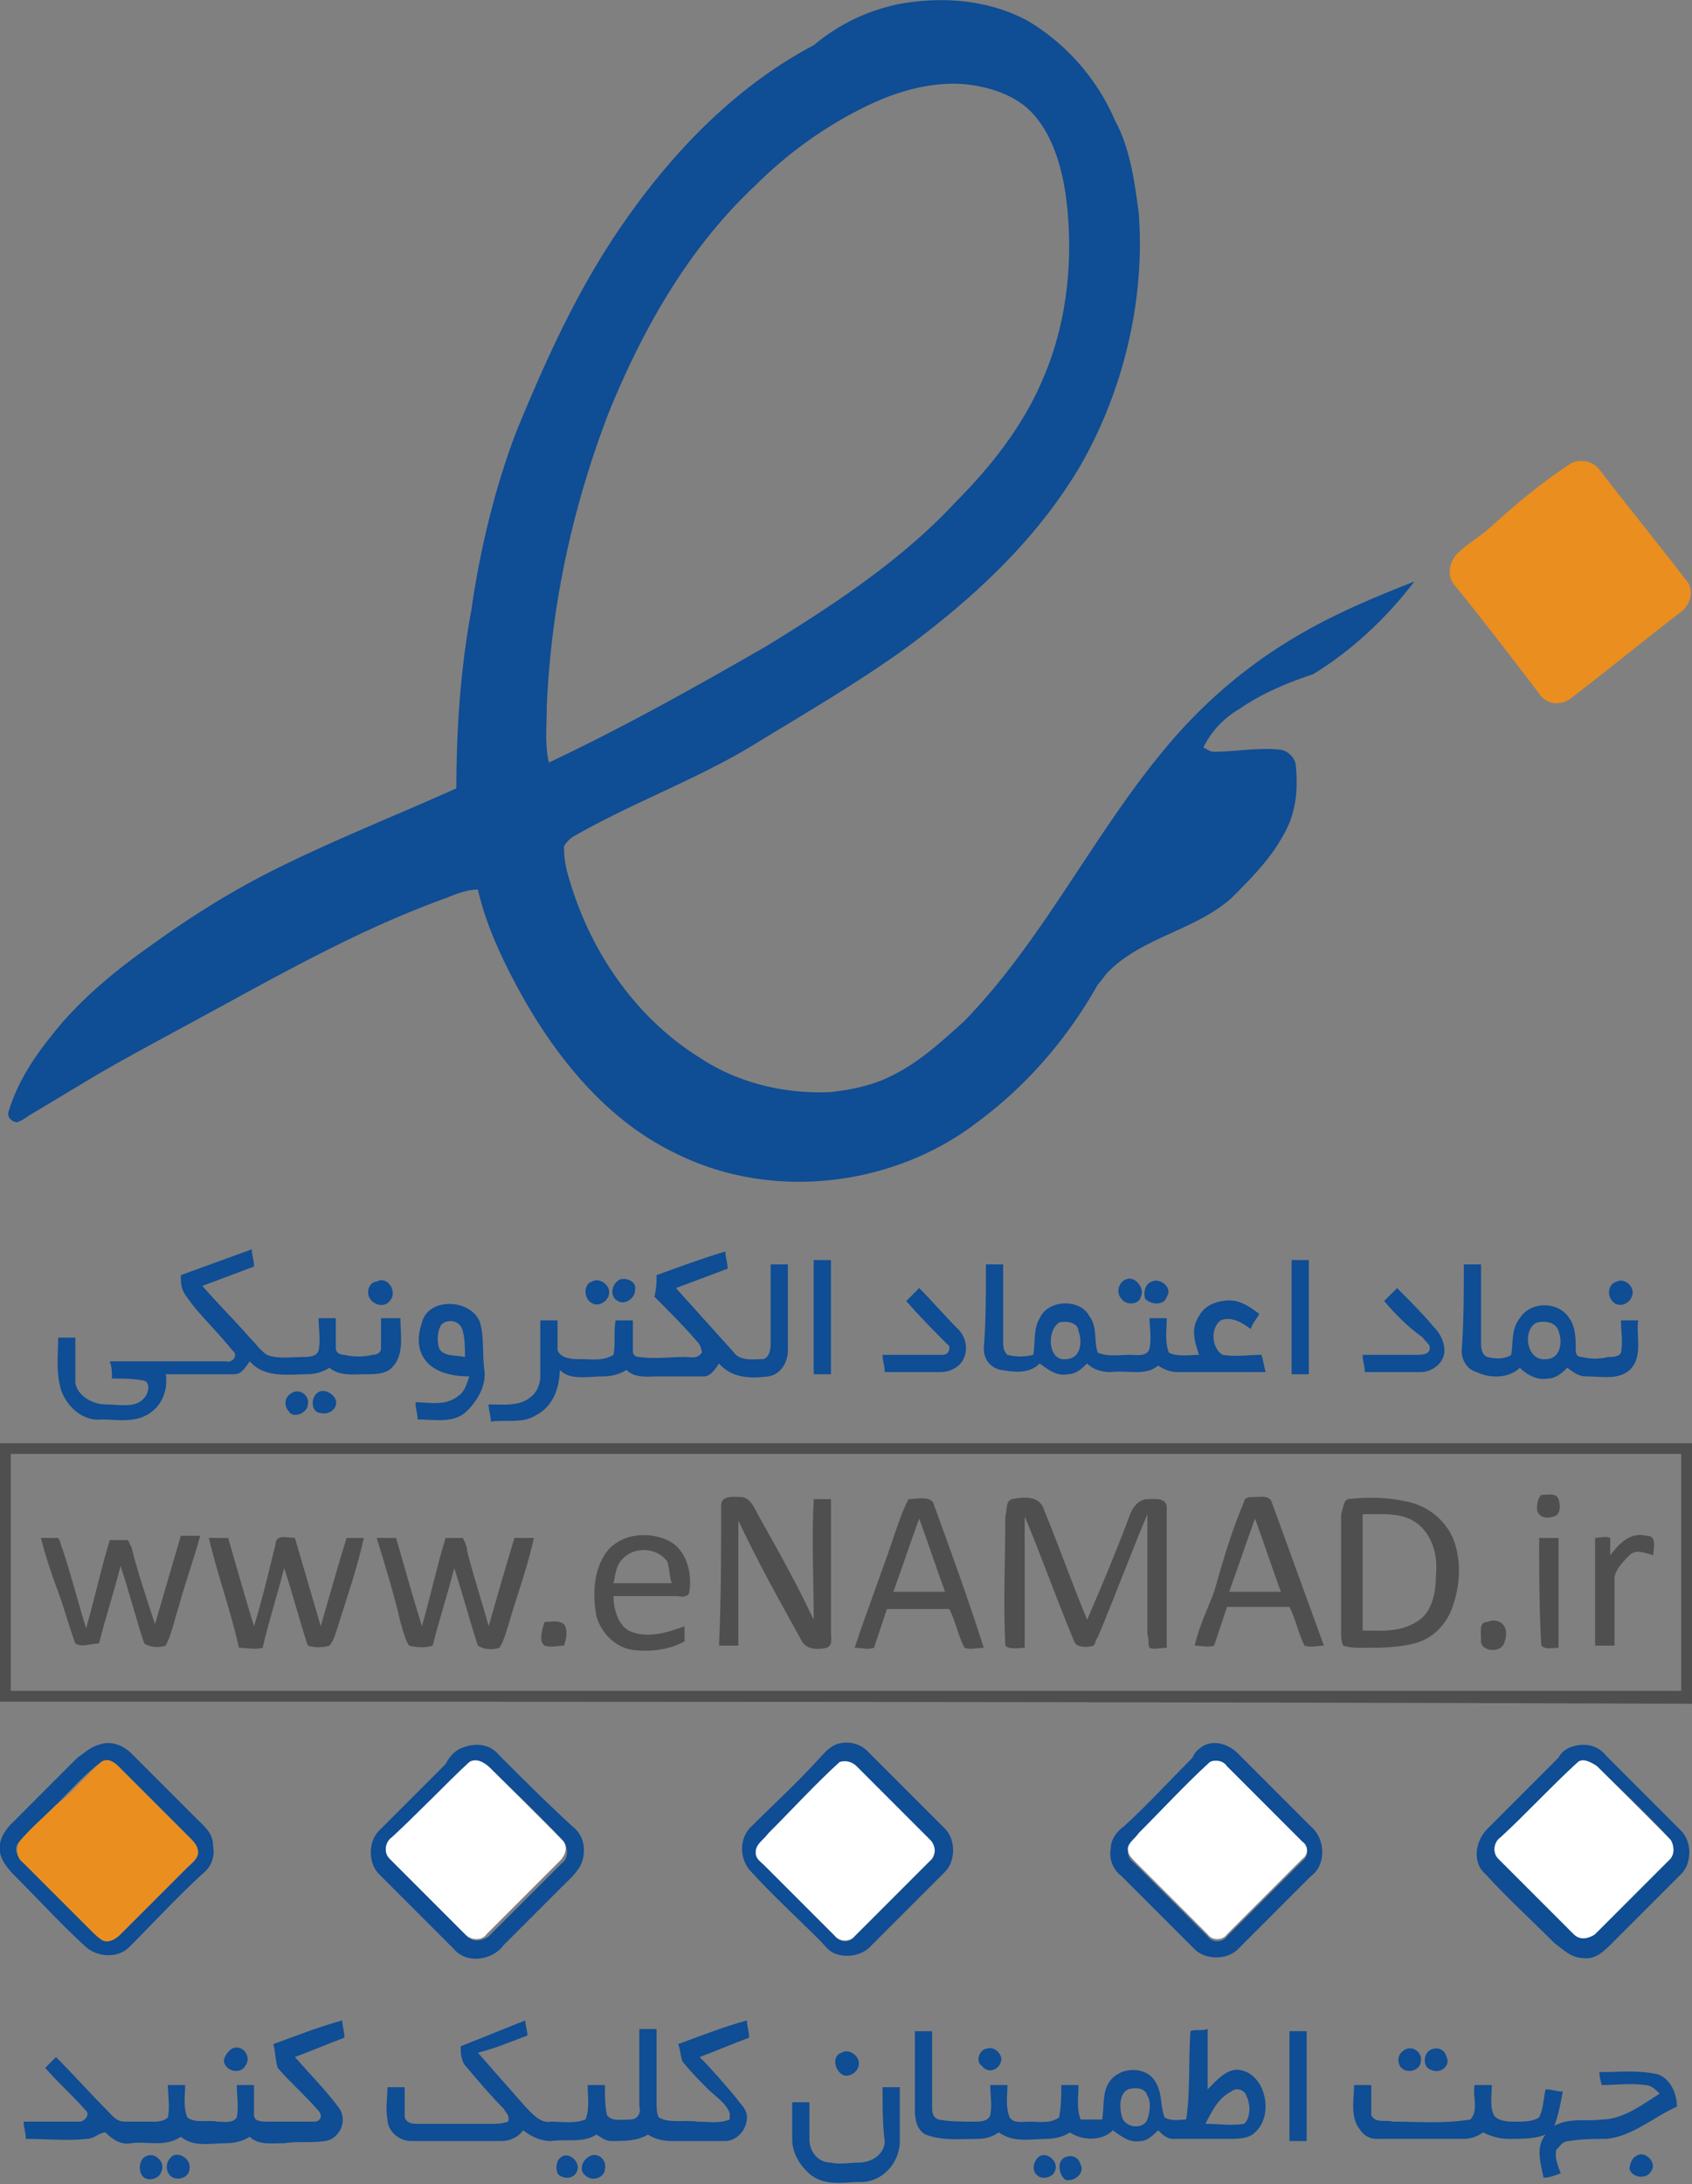 <svg version="1.2" baseProfile="tiny" xmlns="http://www.w3.org/2000/svg" viewBox="0 0 78.6 101.4"><rect x="0" y="0" width="78.6" height="101.4" fill="#808080" stroke="none"/><g fill="#FFF"><path d="M21.8 81.8c.3-.2.7 0 .9.2l3.4 3.4c.3.3.2.7-.1 1l-3.4 3.4c-.2.3-.7.3-1 0L18 86.2c-.3-.3-.2-.8.1-1 1.4-1 2.5-2.3 3.7-3.4zM39 81.8c.3-.1.6 0 .8.2l3.4 3.4c.3.2.3.7 0 1l-3.5 3.5c-.3.3-.7.2-.9 0l-3.3-3.3c-.2-.2-.4-.3-.4-.6 0-.4.3-.7.6-.9 1.1-1.1 2.2-2.3 3.3-3.3zM56.2 81.8c.3-.2.6-.1.8.1l3.5 3.5c.3.2.3.7 0 .9L57 89.8c-.2.3-.7.3-.9 0l-3.3-3.3c-.2-.2-.4-.4-.4-.6-.1-.4.3-.6.5-.9 1.1-1 2.1-2.1 3.3-3.2zM73.3 81.8c.3-.2.7 0 .9.2l3.4 3.4c.3.3.2.7-.1 1l-3.4 3.4c-.2.3-.7.3-1 0l-3.5-3.5c-.3-.3-.2-.8.1-1 1.2-1.1 2.3-2.4 3.6-3.5z"/></g><g fill="#0F4D94"><path d="M41.7.2c2.1-.4 4.3-.2 6.1.8a10 10 0 014 4.6c.7 1.3.9 2.8 1.1 4.3.3 4-.7 8.2-2.7 11.7-2 3.4-4.9 6.1-8 8.4-2.2 1.6-4.6 3-6.9 4.4-2.7 1.7-5.8 2.8-8.6 4.4-.2.1-.4.3-.5.5 0 .6.1 1.1.3 1.7 1 3.3 3.1 6.3 6 8.1 1.8 1.2 4 1.7 6.1 1.6.9-.1 1.9-.3 2.7-.7 1.3-.6 2.4-1.6 3.5-2.6 3.6-3.7 5.9-8.5 9.2-12.5 1.8-2.2 3.9-4 6.3-5.4 1.7-1 3.6-1.8 5.4-2.5-1.3 1.7-2.9 3.2-4.7 4.3-1.2.4-2.4.9-3.4 1.6-.7.4-1.3 1-1.7 1.8.2.1.3.2.5.2 1 0 2-.2 3-.1.4 0 .8.4.8.8.1 1.1 0 2.2-.6 3.2-.6 1.1-1.5 2-2.4 2.9-1.7 1.5-4.1 1.8-5.7 3.4-.2.2-.3.4-.5.6-1.4 2.5-3.3 4.7-5.6 6.4-3.9 3-9.6 3.7-14.1 1.4-3.5-1.7-6-5.1-7.7-8.5-.6-1.2-1.1-2.4-1.4-3.7-.5 0-1 .2-1.5.4-3.6 1.3-6.9 3.1-10.2 4.9-2 1.1-4.1 2.2-6 3.3l-3 1.8c-.2.1-.4.3-.7.4-.2 0-.5-.2-.4-.5.4-1.3 1.1-2.4 1.9-3.4 1.3-1.7 3-3.1 4.7-4.3 1.8-1.3 3.7-2.5 5.7-3.5 2.8-1.4 5.6-2.5 8.5-3.8 0-2.8.2-5.6.7-8.3.4-2.8 1.1-5.7 2.1-8.3 1.4-3.4 2.9-6.7 5-9.7C31.3 7 34.2 4 37.8 2.1 39 1.1 40.3.5 41.7.2M40.1 5c-1.8.9-3.5 2.1-5 3.6-3.1 2.9-5.2 6.6-6.8 10.5-1.7 4.4-2.7 9-2.9 13.7 0 .9-.1 1.8.1 2.6 3.4-1.6 6.8-3.5 10.1-5.4 3.1-1.9 6.3-4 8.8-6.7 1.6-1.6 3.1-3.5 4-5.6 1.2-2.7 1.5-5.8 1.1-8.7-.2-1.3-.6-2.7-1.5-3.7-.8-.9-2.1-1.3-3.3-1.4-1.6-.1-3.2.4-4.6 1.1zM8.4 59.2l3.3-1.2c0 .3.1.5.1.8l-2.4.9c.7.8 1.5 1.6 2.2 2.4.3.3.5.6.8.8.5.2 1.1.1 1.7.1.2 0 .6 0 .7-.3.1-.5 0-1 0-1.5h.8v1.4c0 .2.2.3.4.3.4.1.9.1 1.3 0 .2 0 .4-.1.4-.3v-1.4h.9c0 .8.2 1.7-.4 2.3-.3.3-.8.3-1.2.3-.6 0-1.2.1-1.7-.3-.3.2-.7.3-1 .3-.9 0-2 .2-2.7-.6-.2.3-.4.6-.7.6H7.7c.1.6-.1 1.3-.6 1.7-.7.6-1.6.4-2.4.4-.9.1-1.7-.7-1.9-1.5-.2-.8-.1-1.5-.1-2.3h.8v2.1c.1.6.8 1 1.4 1 .6 0 1.4.2 1.8-.3.2-.2.3-.7 0-.8-.5-.1-1-.1-1.5-.1 0-.3 0-.5-.1-.8h5.4c.3.1.6-.3.3-.5-.8-1-1.6-1.7-2.2-2.6-.2-.3-.2-.6-.2-.9zM30.5 59.2c1.1-.4 2.2-.8 3.2-1.1 0 .3.1.5.1.8l-2.4.9 2.7 3c.3.4.9.3 1.3.3.3 0 .4-.4.4-.7v-3.7h.8v4c0 .5-.3 1.1-.9 1.2-.8.1-1.7.1-2.3-.6-.2.3-.4.6-.7.6h-2.1c-.5 0-1.1.1-1.5-.3-.3.2-.7.3-1.1.3-.7 0-1.5.2-2-.3 0 .8-.3 1.7-1.1 2.1-.6.4-1.4.2-2.1.3 0-.3-.1-.5-.1-.8.6 0 1.4.1 1.9-.3.3-.2.5-.6.5-1v-2.6h.8v1.4c.2.4.7.4 1.1.4.5 0 1 .1 1.5-.2.1-.5 0-1.1.1-1.6h.8v1.4c0 .2.1.3.3.3.7.1 1.4 0 2.1 0 .3 0 .6.1.8-.2 0-.2-.1-.4-.2-.5-.6-.7-1.3-1.4-2-2.1.1-.4.1-.7.1-1zM37.8 63.8v-5.3h.8v5.3h-.8zM45.8 58.7h.8v3.5c0 .3 0 .5.2.7.4.1.8.1 1.2 0 .1-.6 0-1.2.3-1.7.4-.9 1.9-.9 2.3-.1.4.5.2 1.2.4 1.7.5.2 1 .1 1.5.1.3 0 .8.1.9-.3.1-.5 0-1 0-1.4h.8c0 .5-.1 1.1.1 1.6.4.2 1 .1 1.4.1-.2-.6-.4-1.2 0-1.8.3-.6 1.1-.8 1.7-.7.4.1.7.3 1.1.6-.1.2-.3.4-.4.7-.4-.3-.9-.6-1.4-.4-.5.4-.4 1.3.1 1.6.6.1 1.2 0 1.8 0 .1.3.1.5.2.8h-4.1c-.3 0-.6-.1-.9-.3-.6.5-1.4.2-2.2.3-.4 0-.8-.1-1.1-.4-.2.2-.5.5-.9.5-.5.1-.9-.2-1.3-.5-.5.5-1.2.4-1.8.3-.5-.1-.8-.5-.8-1 .1-1.2.1-2.6.1-3.9m3.4 2.7c-.6.4-.5 1.8.3 1.7.7 0 .8-.8.6-1.3 0-.4-.6-.5-.9-.4zM60 63.8v-5.3h.8v5.3H60zM68 58.7h.8v3.6c0 .2 0 .6.3.7.4.1.8.1 1.1-.1.1-.6 0-1.2.4-1.7.5-.8 1.8-.8 2.3 0 .3.4.3 1 .3 1.5 0 .2.1.3.3.3.4.1.8.1 1.2 0 .2 0 .5 0 .6-.2.1-.5 0-1 0-1.5h.8c-.1.7.2 1.6-.3 2.2-.5.6-1.4.4-2.1.4-.4 0-.6-.2-.9-.4-.2.2-.5.5-.9.5-.5.1-1-.2-1.3-.5-.5.5-1.4.5-2 .2-.4-.1-.7-.5-.7-1 .1-1.3.1-2.7.1-4m3.4 2.7c-.7.3-.5 1.8.4 1.7.7 0 .8-.8.6-1.3-.1-.4-.6-.5-1-.4zM17.5 59.5c.5-.3 1 .5.6.9-.3.4-1 .1-1-.4 0-.3.2-.5.4-.5z"/><path d="M27.5 59.5c.3-.2.8.1.8.5s-.5.7-.8.5c-.4-.2-.4-.9 0-1zM28.8 59.4c.3-.1.8.1.7.5 0 .4-.5.7-.8.5-.4-.2-.3-.8.1-1zM52.3 59.4c.4-.2.9.4.7.8-.1.4-.7.4-.9.1-.3-.3-.1-.8.2-.9zM53.5 59.5c.4-.2 1 .3.7.7-.1.4-.7.4-1 .1-.1-.3 0-.7.3-.8zM75.1 59.5c.4-.2.9.3.7.7-.1.3-.5.5-.8.3-.4-.3-.3-.9.1-1zM42.1 60.4l.6-.6c.6.6 1.2 1.3 1.8 1.9.4.4.5 1 .2 1.5-.2.3-.6.5-1 .5h-2.6c0-.3-.1-.5-.1-.8h2.8c.3 0 .4-.4.2-.5-.6-.6-1.3-1.3-1.9-2zM64.3 60.4l.6-.6c.6.6 1.2 1.2 1.7 1.8.3.3.5.7.5 1.1 0 .6-.6 1-1.1 1h-2.6c0-.3-.1-.5-.1-.8h2.5c.2 0 .5 0 .6-.2.1-.3-.2-.4-.3-.6-.7-.5-1.3-1.1-1.8-1.7zM19.6 61.4c.3-1.2 2.3-1.1 2.7 0 .2.7.1 1.5.2 2.2.1.7-.3 1.4-.8 1.9-.6.6-1.5.4-2.3.4 0-.3-.1-.5-.1-.8.6 0 1.4.2 2-.3.3-.2.4-.6.5-.9-.6 0-1.3-.1-1.8-.5-.7-.6-.6-1.4-.4-2m.9.1c-.2.3-.2.8-.1 1.1.2.4.8.3 1.2.4 0-.4 0-.8-.1-1.2-.1-.5-.7-.6-1-.3zM13.5 64.7c.4-.3.9.1.8.5 0 .4-.7.7-.9.3-.2-.2-.2-.6.1-.8zM14.7 64.7c.3-.3.8 0 .9.3.1.4-.3.7-.7.6-.4 0-.5-.6-.2-.9zM4.6 81c.5-.2 1.1 0 1.5.4l3 3c.4.4.8.7.8 1.3.1.5-.1 1-.5 1.3-1.2 1.1-2.3 2.3-3.4 3.4-.5.5-1.4.5-2 0-1.1-1-2.1-2.1-3.2-3.2-.3-.3-.7-.7-.8-1.2-.1-.5.2-1 .5-1.3l3.1-3.1c.3-.2.6-.5 1-.6m.1.8c-.8.6-1.4 1.3-2.1 2-.6.6-1.2 1.1-1.7 1.7-.3.3-.1.7.2 1l3.1 3.1c.2.2.4.4.6.5.3.1.6-.1.8-.3l3.1-3.1c.2-.2.5-.4.5-.7 0-.3-.2-.5-.4-.7L5.5 82c-.2-.2-.5-.4-.8-.2zM21.6 81.1c.6-.2 1.2-.1 1.6.4 1.1 1.1 2.2 2.2 3.4 3.3.4.3.6.8.5 1.4-.1.6-.6 1-1 1.4l-2.7 2.7c-.5.7-1.7.9-2.3.2L17.6 87c-.5-.5-.5-1.5 0-2l3.1-3.1c.2-.4.5-.7.9-.8m.2.7c-1.2 1.1-2.4 2.4-3.6 3.5-.3.2-.4.7-.1 1l3.6 3.6c.3.3.7.2 1 0l3.4-3.4c.3-.2.3-.7.1-1-1.1-1.2-2.3-2.3-3.4-3.4-.3-.3-.7-.5-1-.3zM38.8 81c.5-.2 1.1-.1 1.5.3l3.6 3.6c.5.5.5 1.5 0 2l-3.5 3.5c-.4.4-1.1.5-1.6.3-.3-.1-.5-.4-.7-.6-1.1-1.1-2.2-2.1-3.2-3.2-.5-.5-.6-1.4-.1-2 1.1-1.1 2.2-2.1 3.2-3.2.2-.2.4-.5.8-.7m.2.8c-1.1 1-2.2 2.2-3.3 3.3-.2.3-.6.5-.6.9 0 .3.2.4.4.6l3.3 3.3c.2.3.7.3.9 0l3.5-3.5c.3-.2.3-.7 0-1L39.8 82c-.2-.2-.5-.3-.8-.2zM56 81c.5-.2 1.1 0 1.5.4l3.4 3.4c.7.6.7 1.8 0 2.3l-3.4 3.4c-.5.5-1.5.5-2 0l-3.4-3.4c-.4-.3-.6-.8-.5-1.3 0-.4.3-.8.6-1 1.1-1 2.1-2.1 3.2-3.2.1-.3.4-.5.6-.6m.2.8c-1.1 1-2.2 2.2-3.3 3.3-.2.3-.6.5-.5.9 0 .3.2.4.4.6l3.3 3.3c.2.3.7.3.9 0l3.5-3.5c.3-.2.3-.7 0-.9L57 82c-.2-.3-.6-.3-.8-.2zM73 81.1c.6-.2 1.2-.1 1.6.4l3.5 3.5c.5.5.5 1.5 0 2l-3.2 3.2c-.4.4-.8.8-1.4.7-.5 0-.9-.4-1.3-.7-1.1-1.1-2.2-2.1-3.2-3.2-.6-.5-.5-1.5.1-2.1l3.3-3.3c.1-.2.3-.4.6-.5m.3.7c-1.2 1.1-2.4 2.4-3.6 3.5-.3.2-.4.7-.1 1l3.5 3.5c.3.3.7.2 1 0l3.4-3.4c.3-.2.3-.7.1-1-1.1-1.2-2.3-2.3-3.4-3.4-.3-.2-.7-.4-.9-.2zM12.7 94.9c1.1-.4 2.1-.8 3.2-1.1 0 .3.1.5.1.8-.8.3-1.5.6-2.3.9.7.8 1.4 1.5 2 2.3.5.6.1 1.5-.6 1.6-.6.1-1.3 0-1.9.1-.6 0-1.2.1-1.6-.3-.3.2-.7.3-1.1.3-.7 0-1.5.2-2.1-.3-.7.5-1.6.2-2.3.3-.5.1-.9-.2-1.2-.5-.3 0-.5.3-.9.3-.9.1-1.8 0-2.8 0 0-.3-.1-.5-.1-.8h2.6c.2 0 .5-.3.3-.5-.6-.7-1.3-1.3-1.9-2l.5-.5c.8.8 1.6 1.7 2.4 2.5.2.2.4.5.8.5h1.3c.2 0 .5 0 .7-.2.1-.5 0-1 0-1.5h.8c0 .5-.1 1 .1 1.5.4.3.9.1 1.4.2.3 0 .7.1.9-.2.1-.5 0-1 0-1.5h.8v1.4c0 .3.4.3.6.3h2.2c.3 0 .4-.3.2-.5-.6-.7-1.3-1.3-1.9-2-.1-.3-.1-.7-.2-1.1zM21.4 95l3-1.2c0 .2.1.5.1.7-.8.3-1.5.6-2.3.8l2.2 2.5c.3.3.7.8 1.2.7.5 0 1.1.1 1.6-.1.2-.5.1-1.1.1-1.6h.8c0 .5 0 1 .1 1.4.2.3.7.2 1.1.2.3 0 .5-.3.4-.6v-3.6h.8v3.4c0 .2 0 .5.1.7.5.3 1.2.1 1.8.2.5 0 1 .1 1.5-.1v-.3c-.2-.5-.7-.8-1-1.1-.4-.4-.8-.8-1.2-1.3-.1-.3-.1-.6-.2-.8 1.1-.4 2.1-.8 3.2-1.1 0 .3.1.5.1.8-.8.3-1.5.6-2.3.9.6.6 1.2 1.3 1.7 1.9.2.3.5.5.5.9 0 .6-.5 1.1-1 1.1h-2.5c-.4 0-.8-.1-1.1-.3-.5.3-1.1.3-1.7.3-.3 0-.5-.2-.7-.3-.6.4-1.4.2-2.1.3-.5 0-.9-.2-1.3-.5-.2.3-.6.5-1 .5h-4.2c-.6 0-1.1-.5-1.1-1-.1-.5 0-1 0-1.5h.8v1.4c.1.3.4.3.6.3h3.4c.3 0 .5 0 .8-.1.1-.3-.1-.4-.2-.6-.6-.6-1.1-1.2-1.7-1.9-.3-.3-.3-.7-.3-1zM55.3 94.3c.2-.1.5 0 .8-.1V97c.4-.4.9-1 1.5-.9 1.2.2 1.6 2.1.7 2.9-.3.3-.8.3-1.3.3h-2.5c-.3 0-.5-.2-.7-.4-.2.2-.5.5-.8.5-.5.1-.9-.2-1.3-.5-.5.5-1.4.5-2 .1-.3.2-.7.3-1.1.3-.7 0-1.5.2-2.2-.3-.3.2-.6.3-1 .3-.8 0-1.6.1-2.4-.2-.4-.2-.5-.7-.5-1.1v-3.7h.8v3.5c0 .2 0 .5.3.6.5.1 1.1.1 1.7.1.2 0 .6 0 .7-.3.1-.5 0-.9 0-1.4h.8c0 .5-.1 1 .1 1.5.2.3.6.2.9.2.5 0 1 .1 1.4-.2.1-.5.1-1 .1-1.5h.8c0 .5-.1 1.1.1 1.6h1c.1-.6 0-1.2.3-1.7.5-.8 1.8-.8 2.2 0 .3.5.2 1.1.4 1.6.3.2.7.1 1 .1.2-1.2.1-2.6.2-4.1M52.4 97c-.4.2-.4.8-.3 1.2.1.6 1 .7 1.2.2.1-.3.2-.8 0-1.1-.1-.4-.6-.4-.9-.3m4.8.1c-.6.3-.9.9-1.2 1.5.6 0 1.2.1 1.8 0 .3-.3.3-.9.1-1.3-.1-.3-.5-.4-.7-.2zM59.9 94.3h.8v5.1h-.8v-5.1z"/><path d="M10.8 95.1c.5-.2.9.4.6.8-.2.4-.9.3-1-.2 0-.2.2-.5.4-.6zM45.9 95.1c.3-.1.7.3.6.6-.1.4-.6.6-.9.2-.3-.2-.1-.8.3-.8zM39.1 95.3c.3-.2.8.1.8.5s-.5.7-.8.5c-.4-.3-.4-.9 0-1zM65.2 95.2c.4-.3.9.1.8.5 0 .4-.6.6-.9.3-.2-.2-.2-.6.1-.8zM66.4 95.2c.3-.2.7-.1.8.3.2.4-.3.8-.7.6-.4-.1-.4-.7-.1-.9zM74.3 96.2c.9 0 1.8-.1 2.7.1.6.2.9.9.9 1.5-1.1.5-2.1 1.4-3.3 1.5-.6 0-1.1 0-1.7.1-.3 0-.4.2-.6.4-.1.4.1.8.2 1.1-.3.1-.5.2-.8.2-.1-.6-.4-1.4.1-2-.5.2-1.1.2-1.7.2-.4 0-.8-.1-1.2-.3-.3.2-.6.3-.9.3h-4a.9.9 0 01-.8-.4c-.5-.6-.3-1.4-.3-2.1h.8v1.4c.2.4.7.2 1 .3 1.2 0 2.4.1 3.6-.1.4-.4.1-1.1.2-1.6h.8c0 .5-.1 1 .1 1.4.2.3.7.3 1 .3.4 0 .8 0 1.1-.2.2-.4.2-.9.3-1.3.3 0 .5.1.8.1-.1.5-.2 1.1-.4 1.6.7-.4 1.5-.2 2.2-.3 1 0 1.9-.7 2.7-1.2-.2-.2-.4-.4-.7-.4-.7-.1-1.3 0-2 0 0-.1-.1-.3-.1-.6zM41 96.9h.8v2.5c0 1-.8 1.9-1.8 1.9-.8 0-1.6.2-2.3-.3-.5-.4-.9-1-.9-1.7v-1.7h.8v1.7c0 .6.4 1.1 1 1.1.4.1.9 0 1.3 0 .6 0 1.2-.4 1.2-1-.1-.7-.1-1.6-.1-2.5zM6.8 100.1c.4-.2.9.3.7.7-.1.4-.7.5-.9.2-.2-.3-.1-.8.2-.9zM27.4 100.1c.4-.2.8.2.7.6 0 .4-.6.6-.9.3-.3-.2-.2-.7.2-.9zM48.3 100.1c.4-.2.9.3.7.7-.1.3-.6.4-.8.2-.3-.2-.2-.7.1-.9zM76 100.1c.4-.3 1 .3.7.7-.2.4-.9.3-1-.1 0-.2.1-.5.3-.6zM7.9 100.2c.3-.4 1 0 .9.5 0 .4-.6.6-.9.3a.6.6 0 010-.8zM26 100.2c.4-.4 1 .2.8.6-.1.3-.5.4-.8.2-.2-.1-.2-.6 0-.8zM49.4 100.2c.3-.2.7-.1.8.3.2.4-.3.8-.7.7-.3-.2-.4-.8-.1-1z"/></g><g fill="#EA8E1F"><path d="M73 21.5c.4-.2 1-.1 1.3.3 1.3 1.7 2.7 3.4 4 5.1.4.4.3 1.1-.2 1.5-1.7 1.3-3.4 2.7-5.1 4-.5.4-1.2.3-1.5-.2-1.3-1.7-2.6-3.4-3.9-5-.4-.4-.3-1.1.1-1.5.4-.4.9-.7 1.4-1.1 1.2-1.1 2.5-2.2 3.9-3.1zM4.7 81.8c.3-.2.6 0 .8.2l3.3 3.3c.2.2.4.4.4.7 0 .3-.3.5-.5.7l-3.1 3.1c-.2.2-.5.4-.8.3-.2-.1-.4-.3-.6-.5l-3.1-3.1c-.3-.2-.4-.6-.2-1 .5-.6 1.1-1.1 1.7-1.7.8-.6 1.4-1.4 2.1-2z"/></g><g fill="#4F4F4F"><path d="M0 79V67h78.6v12.1C52.4 79 26.2 79 0 79m.5-.5h77.6v-11H.5v11z"/><path d="M71.6 69.4c.3 0 .7-.1.8.2.1.3.1.7-.2.8-.3.1-.7.1-.8-.3 0-.2 0-.5.2-.7zM33.5 69.9c0-.5.6-.4.9-.4.4 0 .6.4.8.8.9 1.6 1.8 3.2 2.6 4.9 0-1.9-.1-3.8 0-5.6h.8v6.2c0 .2.1.6-.2.7-.4.1-1 .1-1.2-.4-1-1.8-2-3.6-2.9-5.5v5.8h-.9c.1-2.1.1-4.3.1-6.5zM42.2 69.6c.4 0 1.1-.2 1.2.3.8 2.2 1.6 4.4 2.3 6.6-.3 0-.6.1-.9 0-.3-.6-.4-1.2-.7-1.8h-2.9l-.6 1.8c-.3.1-.6 0-.9 0 .6-1.8 1.3-3.6 1.9-5.4.2-.6.4-1.1.6-1.5m.5.9c-.4 1.1-.8 2.3-1.2 3.4h2.4c-.4-1.1-.8-2.3-1.2-3.4zM47 69.6c.5-.1 1.3-.2 1.5.5.7 1.7 1.3 3.4 2 5.1.7-1.6 1.4-3.3 2-4.9.1-.3.4-.7.8-.7.3 0 .9-.1.9.4v6.5c-.3 0-.6.1-.8 0-.1-.2 0-.4-.1-.6v-5.6c-.8 1.9-1.5 3.8-2.3 5.7-.1.1-.1.3-.2.4-.3.1-.8.1-.9-.2-.8-1.9-1.5-3.9-2.3-5.8v6.1c-.3 0-.7.1-.9-.1-.1-2 0-4 0-6 .1-.3 0-.7.3-.8zM57.8 69.7c0-.2.3-.2.5-.2.3 0 .7-.1.8.3l2.4 6.6c-.3 0-.6.1-.9 0-.3-.6-.4-1.2-.7-1.8H57l-.6 1.8c-.3.1-.6 0-.9 0 .2-.9.6-1.7.9-2.5.4-1.4.8-2.8 1.4-4.2m.5.8c-.4 1.1-.8 2.3-1.2 3.4h2.4c-.4-1.1-.8-2.3-1.2-3.4zM62.6 69.6c.9-.1 1.8-.1 2.7.1 1.1.2 2 1 2.3 2 .3 1 .2 2.1-.2 3.1-.3.7-.9 1.3-1.7 1.5-.8.2-1.6.2-2.4.2-.3 0-.6 0-.9-.1-.1-.2-.1-.4-.1-.6v-5.5c.1-.3.1-.6.3-.7m.7.7v5.4c.8 0 1.7.1 2.5-.4.7-.4.9-1.3.9-2.1.1-.9-.1-1.9-.9-2.5-.7-.5-1.6-.4-2.5-.4zM28.3 71.9c.7-.7 1.8-.8 2.7-.4.9.4 1.2 1.6 1 2.5-.2.2-.4.1-.6.1h-2.9c0 .6.2 1.3.7 1.6.8.4 1.8.1 2.6-.2v.7c-.7.4-1.6.5-2.4.4-.8-.1-1.5-.8-1.7-1.6-.2-1.1-.1-2.3.6-3.1m.6.5c-.3.3-.3.7-.4 1.1h2.7c-.1-.3-.1-.7-.2-1-.5-.7-1.6-.7-2.1-.1zM74.8 72.2c.4-.5.9-1.1 1.7-.9.5 0 .3.6.3.9-.4-.1-.8-.3-1.1 0-.3.3-.6.6-.7 1v3.2h-.9v-5c.2 0 .5-.1.7 0v.8zM1.9 71.4h.8c.1.1.1.3.2.5.4 1.2.7 2.4 1.1 3.7.4-1.4.7-2.8 1.1-4.1h.8c.1 0 .1.2.2.3.3 1.2.7 2.4 1.1 3.6l1.2-4.1h.9c-.3 1.1-.7 2.2-1 3.3-.2.6-.3 1.2-.6 1.8-.3.1-.7.1-1-.1-.4-1.2-.7-2.4-1.1-3.6-.3 1.2-.7 2.4-1 3.6-.4 0-.8.2-1.1 0-.3-.8-.5-1.6-.8-2.4-.3-.8-.6-1.7-.8-2.5zM9.7 71.4h.9c.4 1.4.8 2.8 1.2 4.1.4-1.3.7-2.6 1-3.8 0-.5.6-.3.9-.3l1.2 4.1c.4-1.4.8-2.8 1.2-4.1h.8c-.3 1.4-.8 2.8-1.2 4.1-.1.3-.2.7-.4.9-.3.1-.7.1-1 0-.4-1.2-.7-2.4-1.1-3.6-.3 1.2-.7 2.4-1 3.7-.4.1-.7 0-1.1 0-.4-1.8-1-3.4-1.4-5.1zM17.5 71.4h.9c.4 1.4.8 2.8 1.2 4.1.4-1.4.7-2.8 1.1-4.1h.8c.1.2.2.4.2.6.3 1.2.7 2.4 1 3.5.4-1.4.8-2.8 1.2-4.1h.9c-.3 1.4-.8 2.7-1.2 4.1-.1.3-.2.7-.4 1-.3.1-.7.1-1-.1-.4-1.2-.7-2.4-1.1-3.6-.3 1.2-.7 2.4-1 3.6-.3.1-.7.1-1.1 0-.2-.3-.3-.8-.4-1.1-.3-1.3-.7-2.6-1.1-3.9zM71.5 71.4h.9v5.1c-.3 0-.6.1-.8-.1-.1-1.7-.1-3.4-.1-5zM69.1 75.3c.2-.1.5-.1.7.1.2.2.2.5.1.8-.1.6-1.2.5-1.1-.1 0-.4-.1-.8.3-.8zM25.3 75.3c.3 0 .6-.1.9.1.2.3.1.7 0 1-.3 0-.6.1-.9 0-.3-.2-.1-.8 0-1.1z"/></g></svg>